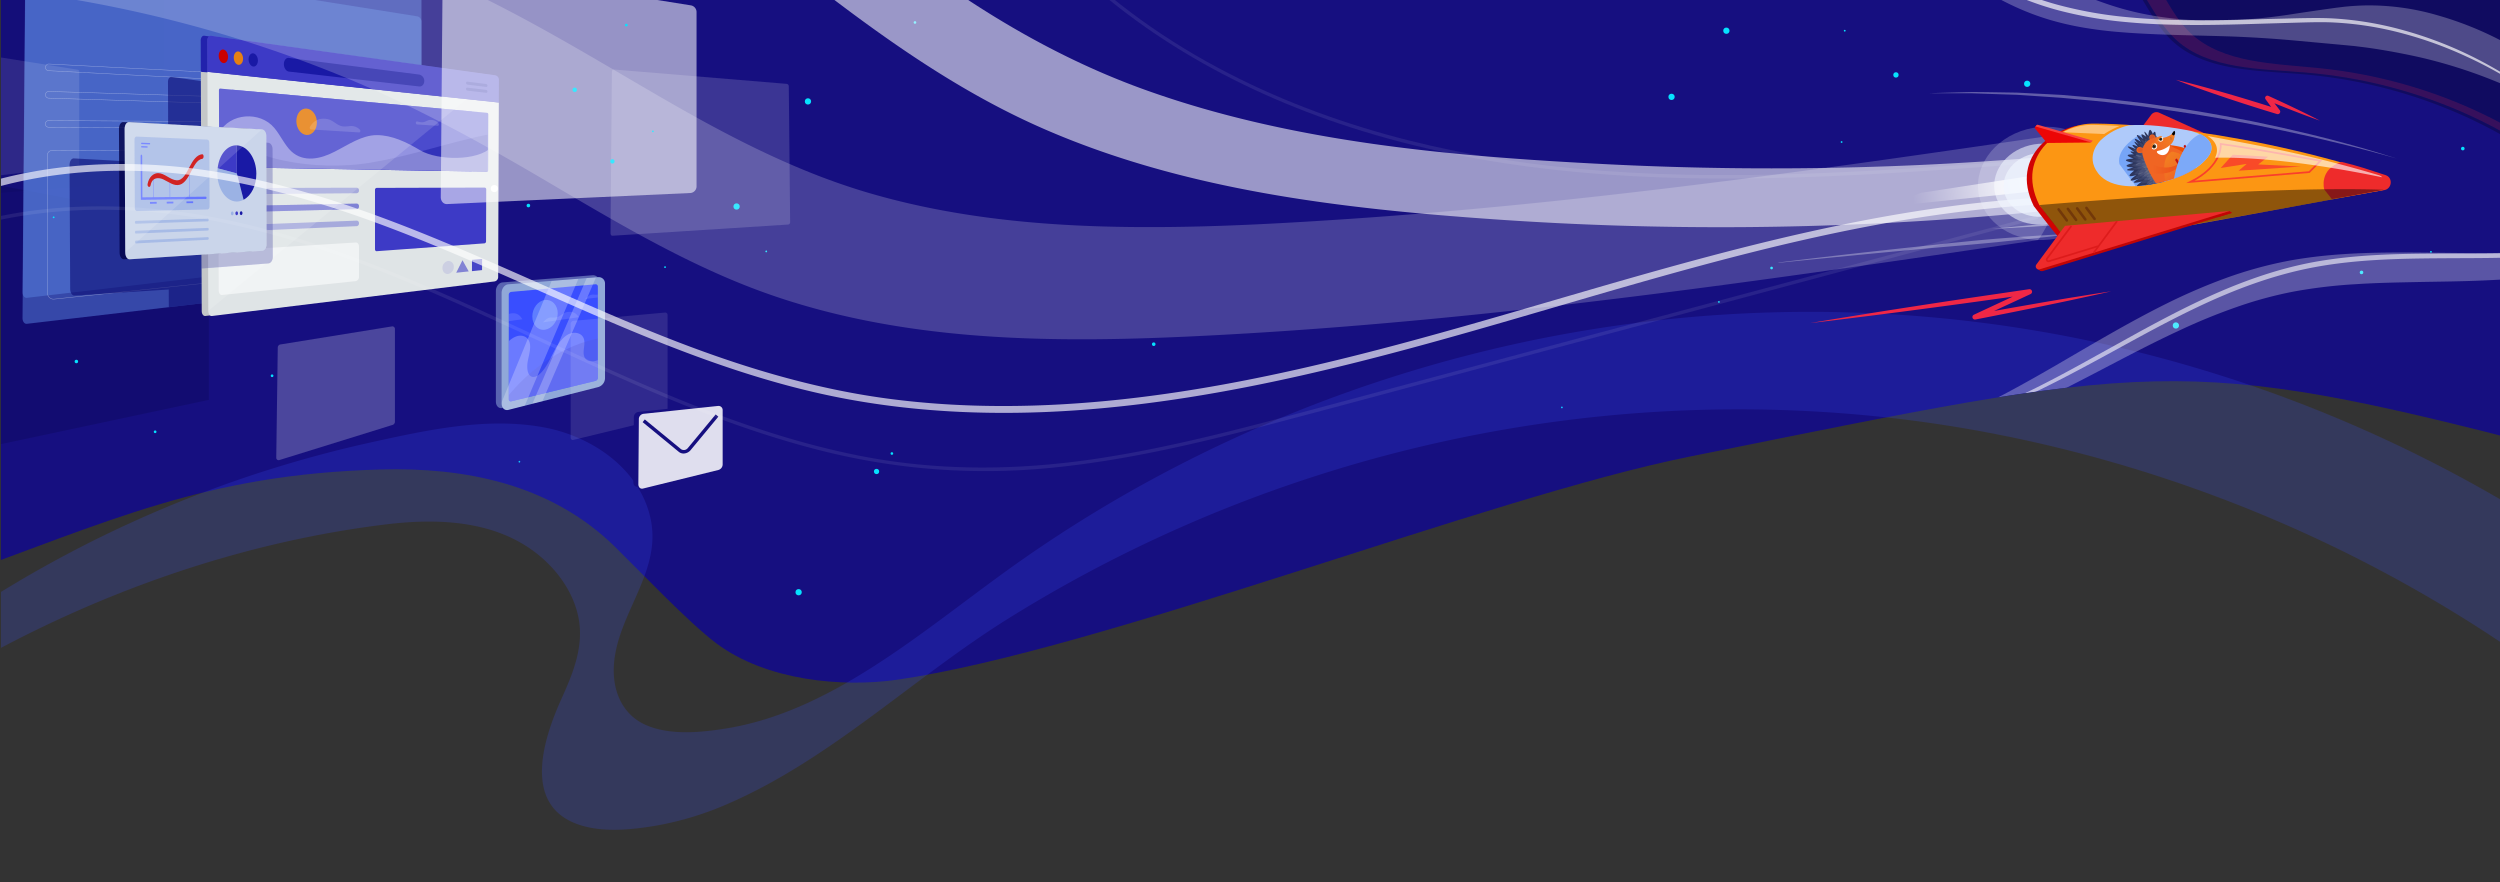 <svg xmlns="http://www.w3.org/2000/svg" xmlns:xlink="http://www.w3.org/1999/xlink" viewBox="0 0 1440 508.287"><rect x="0" y="0" width="1440" height="508.287" fill="#333333" stroke="none"/><defs><clipPath id="e02ce167-89f3-47af-b20a-1b9db76f6b3b"><rect x="0.52" width="1443.136" height="508.287" fill="none"/></clipPath><clipPath id="e4aeb3e5-5435-4f87-b666-981ce2f4585f"><path d="M240.225,160.157,15.49,186.513c-1.404.165-2.528-1.311-2.511-3.297L14.72-22.959c.017-1.985,1.159-3.415,2.552-3.193L240.245,9.396a3.076,3.076,0,0,1,2.522,2.93V157.33A2.929,2.929,0,0,1,240.225,160.157Z" fill="none"/></clipPath><clipPath id="b32c476a-451a-4e6f-a3bc-1b464520f162"><path d="M280.141,98.878,126.976,96.255c-.396-.007-.719-.483-.721-1.063l-.15-43.178c-.002-.58.318-1.021.715-.985L280.256,64.967a.839.839,0,0,1,.716.851l-.111,32.287A.742.742,0,0,1,280.141,98.878Z" fill="none"/></clipPath><clipPath id="fd081d25-4ad3-44f9-b67e-0af242631ec8"><path d="M280.41,98.882l-153.434-2.627c-.396-.007-.719-.483-.721-1.063l-.15-43.178c-.002-.58.318-1.021.715-.985l153.706,13.962a.839.839,0,0,1,.716.85L281.13,98.11A.741.741,0,0,1,280.41,98.882Z" fill="none"/></clipPath><clipPath id="b10d3141-f0d0-489c-aa25-d89f24619705"><path d="M287.324,59.06l-.384,100.541a2.532,2.532,0,0,1-2.085,2.504L118.281,182.001c-1.147.14-2.082-1.127-2.088-2.83l-.508-137.792Z" fill="none"/></clipPath><clipPath id="a95e3d73-add6-4f11-b8ed-5db418a8901d"><path d="M343.012,219.383l-48.611,11.811c-.748.182-1.353-.399-1.353-1.296V169.881a1.682,1.682,0,0,1,1.353-1.747l48.611-4.39a1.249,1.249,0,0,1,1.353,1.301v52.586A1.88,1.88,0,0,1,343.012,219.383Z" fill="none"/></clipPath><clipPath id="b8af7670-57e6-4bd5-b5af-1136d7bb0e52"><path d="M344.599,222.955l-51.786,13.147c-2.148.545-3.89-1.124-3.89-3.728V168.78c0-2.605,1.742-4.854,3.89-5.025l51.786-4.112a3.613,3.613,0,0,1,3.89,3.736v54.543A5.448,5.448,0,0,1,344.599,222.955Z" fill="none"/></clipPath><clipPath id="fe1e3de1-8390-454d-a1d6-c40d5eaf1e94"><path d="M1466.9,175.964V-8.663h-1499.1V177.854h.06l.328,156.524c95.509-34.275,149.618-61.139,251.053-63.957,47.886-1.33,97.767,7.981,135.012,44.56,14.133,13.881,42.488,43.685,58.338,55.567,28.788,21.582,72.683,25.573,104.607,20.917,117.722-17.168,338.959-104.862,455.581-128.361,267.363-53.872,282.997-60.18,494.505-5.263V175.964Z" fill="none"/></clipPath><linearGradient id="b19b9c56-a5eb-483c-b758-411c18595b90" x1="993.624" y1="165.048" x2="1070.775" y2="191.139" gradientTransform="translate(139.151 431.861) rotate(-27.613)" gradientUnits="userSpaceOnUse"><stop offset="0.076" stop-color="#fff" stop-opacity="0"/><stop offset="0.948" stop-color="#fff"/></linearGradient><clipPath id="fa312cf1-6c17-4eea-a27f-73b3c837abc2"><path d="M1209.985,80.778s-9.446,8.799-1.421,19.096c7.782,9.985,25.591,6.99,25.591,6.99s26.074-2.102,37.398-16.16c5.968-7.408-.909-12.514-6.622-14.678-14.785-3.235-29.396-4.644-38.596-3.843A34.327,34.327,0,0,0,1209.985,80.778Z" fill="none"/></clipPath><linearGradient id="ea219de3-9828-4bae-a631-a7fdbc6c775c" x1="-5558.515" y1="371.835" x2="-5574.552" y2="370.505" gradientTransform="matrix(0.87, -0.494, 0.494, 0.87, 5905.15, -2989.334)" gradientUnits="userSpaceOnUse"><stop offset="0.003" stop-color="#f4a21d"/><stop offset="0.103" stop-color="#f4a11d" stop-opacity="0.978"/><stop offset="0.23" stop-color="#f49d1e" stop-opacity="0.913"/><stop offset="0.372" stop-color="#f3971e" stop-opacity="0.807"/><stop offset="0.524" stop-color="#f28e1f" stop-opacity="0.658"/><stop offset="0.684" stop-color="#f18321" stop-opacity="0.467"/><stop offset="0.849" stop-color="#f07522" stop-opacity="0.238"/><stop offset="1" stop-color="#ef6724" stop-opacity="0"/></linearGradient><linearGradient id="a903ead1-eadd-4176-848e-eaf49b7c0d04" x1="-5582.741" y1="367.979" x2="-5581" y2="368.844" gradientTransform="matrix(0.87, -0.494, 0.494, 0.87, 5905.15, -2989.334)" gradientUnits="userSpaceOnUse"><stop offset="0" stop-color="#e53231"/><stop offset="1" stop-opacity="0"/></linearGradient><linearGradient id="a36ff72d-94bd-4240-acf4-39b2b7fb717c" x1="-5583.21" y1="405.681" x2="-5580.366" y2="399.971" gradientTransform="matrix(0.87, -0.494, 0.494, 0.87, 5905.15, -2989.334)" gradientUnits="userSpaceOnUse"><stop offset="0" stop-color="#c11e59"/><stop offset="0.997" stop-color="#f06523" stop-opacity="0"/></linearGradient><linearGradient id="bdea881c-85db-4586-a9bc-12f4941e0e4e" x1="-5560.87" y1="402.587" x2="-5561.577" y2="398.185" xlink:href="#a36ff72d-94bd-4240-acf4-39b2b7fb717c"/><linearGradient id="a1f690e4-7c17-490e-a64f-2dd42481028d" x1="-5964.777" y1="392.015" x2="-5967.926" y2="394.32" gradientTransform="translate(6452.107 -2845.508) rotate(-25.566)" xlink:href="#ea219de3-9828-4bae-a631-a7fdbc6c775c"/><linearGradient id="a7038d56-8e23-46a2-bf7a-c2de56a62690" x1="-5567.814" y1="367.578" x2="-5570.807" y2="368.635" xlink:href="#ea219de3-9828-4bae-a631-a7fdbc6c775c"/><linearGradient id="f11aa470-a410-41ed-b9fc-a3f7abd6e843" x1="1060.862" y1="93.745" x2="1065.397" y2="109.989" gradientTransform="matrix(0.896, -0.444, 0.444, 0.896, 251.375, 480.277)" xlink:href="#ea219de3-9828-4bae-a631-a7fdbc6c775c"/><linearGradient id="b4c00729-d1bb-4fdc-8abf-55ef3980123e" x1="1008.2" y1="20.203" x2="997.963" y2="15.023" gradientTransform="translate(331.859 511.353) rotate(-25.408)" gradientUnits="userSpaceOnUse"><stop offset="0" stop-color="#ed561b"/><stop offset="0.997" stop-color="#f06523"/></linearGradient></defs><g style="isolation:isolate"><g id="a14e448e-7298-4293-b5f1-3f8aa14068e2" data-name="Warstwa 1"><g clip-path="url(#e02ce167-89f3-47af-b20a-1b9db76f6b3b)"><path d="M1466.9,175.964V-8.663h-1499.1V177.854h.06l.328,156.524c95.509-34.275,149.618-61.139,251.053-63.957,47.886-1.33,97.767,7.981,135.012,44.56,14.133,13.881,42.488,43.685,58.338,55.567,28.788,21.582,72.683,25.573,104.607,20.917,117.722-17.168,338.959-104.862,455.581-128.361,267.363-53.872,282.997-60.18,494.505-5.263V175.964Z" fill="#160f80"/><polygon points="94.724 -10.211 93.464 103.557 -21.851 112.844 -25.15 -21.641 94.724 -10.211" fill="#010130" opacity="0.08"/><polygon points="120.309 129.654 120.309 230.306 -37.407 263.888 -37.373 99.801 120.309 129.654" fill="#010130" opacity="0.18"/><g opacity="0.52"><path d="M240.225,145.192,15.49,171.549c-1.404.165-2.528-1.311-2.511-3.297L14.72-37.923c.017-1.985,1.159-3.415,2.552-3.193L240.245-5.568a3.076,3.076,0,0,1,2.522,2.93V142.366A2.929,2.929,0,0,1,240.225,145.192Z" fill="#567edd"/></g><g opacity="0.52"><path d="M240.225,160.157,15.49,186.513c-1.404.165-2.528-1.311-2.511-3.297L14.72-22.959c.017-1.985,1.159-3.415,2.552-3.193L240.245,9.396a3.076,3.076,0,0,1,2.522,2.93V157.33A2.929,2.929,0,0,1,240.225,160.157Z" fill="#567edd"/></g><g opacity="0.11"><path d="M44.698,95.737l-82.868,9.719c-.518.061-.932-.483-.926-1.216l.642-76.024c.006-.732.427-1.259.941-1.177L44.706,40.146a1.135,1.135,0,0,1,.93,1.081V94.695A1.08,1.08,0,0,1,44.698,95.737Z" fill="#fff"/></g><g opacity="0.42"><path d="M133.422,46.159c-.033,0-.067-.001-.101-.003L28.066,40.739a1.935,1.935,0,1,1,.2-3.864L133.52,42.292a1.935,1.935,0,0,1-.098,3.867Z" fill="none" stroke="#fff" stroke-miterlimit="10" stroke-width="0.25"/></g><g opacity="0.42"><path d="M133.506,59.775c-.033.001-.067.001-.101-.001L28.061,56.533a1.935,1.935,0,1,1,.12-3.868l105.344,3.241a1.935,1.935,0,0,1-.018,3.868Z" fill="none" stroke="#fff" stroke-miterlimit="10" stroke-width="0.25"/></g><g opacity="0.42"><path d="M133.578,73.953c-.033.002-.067.002-.101.002L28.085,73.312a1.935,1.935,0,1,1,.024-3.869l105.392.643a1.935,1.935,0,0,1,.077,3.867Z" fill="none" stroke="#fff" stroke-miterlimit="10" stroke-width="0.25"/></g><path d="M27.392,89.1v79.788a3.427,3.427,0,0,0,3.787,3.408l111.248-11.754V86.016l-112.725.758A2.326,2.326,0,0,0,27.392,89.1Z" fill="none" stroke="#fff" stroke-miterlimit="10" stroke-width="0.25" opacity="0.42"/><g clip-path="url(#e4aeb3e5-5435-4f87-b666-981ce2f4585f)"><path d="M262.618,67.105,98.836,44.32c-1.154-.161-2.085,1.09-2.078,2.793l.066,18.006.107,29.097L42.547,91.242c-1.384-.076-2.498,1.651-2.486,3.856l.367,71.317c.011,2.205,1.14,3.921,2.52,3.832l54.251-3.485.041,11.103.092,25.045c.006,1.703.941,2.97,2.088,2.83L262.179,185.83a2.532,2.532,0,0,0,2.085-2.504l.384-100.541.05-13.139A2.568,2.568,0,0,0,262.618,67.105Z" fill="#0a0a72" opacity="0.58"/></g><path d="M221.098,51.119l-.876,39.328a5.241,5.241,0,0,1-4.904,4.994l-82.516,7.147a5.293,5.293,0,0,1-5.886-5.102V47.23A5.28,5.28,0,0,1,132.57,42.113l83.391,3.78A5.242,5.242,0,0,1,221.098,51.119Z" fill="#fff"/><path d="M115.684,41.379l-.066-18.006c-.006-1.703.924-2.954,2.078-2.793L281.478,43.364a2.568,2.568,0,0,1,2.081,2.541l-.05,13.139" fill="#2222ac"/><path d="M116.1,154.126l-.416-112.747L283.509,59.044l-.384,100.541a2.531,2.531,0,0,1-2.085,2.504L118.281,182.001c-1.147.14-2.082-1.127-2.088-2.83L116.1,154.126" fill="#c4c7c8"/><path d="M287.324,59.06l-.384,100.541a2.532,2.532,0,0,1-2.085,2.504L122.096,182.017c-1.147.14-2.082-1.127-2.088-2.83L119.5,41.395" fill="#dfe4e6"/><path d="M271.423,98.729,134.032,96.376c-.396-.007-.719-.477-.721-1.051l-.138-42.68c-.002-.574.319-1.009.715-.973L271.523,64.174a.849.849,0,0,1,.716.866L272.143,97.94A.75.75,0,0,1,271.423,98.729Z" fill="#7171e5"/><path d="M280.41,98.882l-153.434-2.627c-.396-.007-.719-.483-.721-1.063l-.15-43.178c-.002-.58.318-1.021.715-.985l153.706,13.962a.839.839,0,0,1,.716.85L281.13,98.11A.741.741,0,0,1,280.41,98.882Z" fill="#2e2ec5"/><path d="M280.41,98.882,126.852,96.253c-.396-.007-.719-.483-.721-1.063l-.15-43.186c-.002-.58.318-1.022.715-.986l153.83,13.973a.839.839,0,0,1,.716.85L281.13,98.11A.741.741,0,0,1,280.41,98.882Z" fill="#fff" opacity="0.14"/><g clip-path="url(#b32c476a-451a-4e6f-a3bc-1b464520f162)"><g opacity="0.5"><path d="M292.946,75.468c-25.78,3.494-50.479,13.015-76.269,17.643-25.778,5.177-68.692,2.535-90.493-18.401l.217,62.566,167.777-7.828Z" fill="#1919a5"/></g></g><path d="M182.528,70.52c.006,4.159-2.638,7.394-5.904,7.225s-5.921-3.747-5.929-7.994,2.636-7.482,5.904-7.225S182.522,66.362,182.528,70.52Z" fill="#e68013"/><g opacity="0.15"><path d="M206.833,76.284c.724.045.999-1.146.383-1.665A7.006,7.006,0,0,0,201.699,72.6c-2.074.249-4.018.562-6.03-.299-2.335-1.006-4.456-3.212-6.878-3.679-6.085-1.185-8.796,2.104-10.218,4.334-.385.605-.054,1.568.553,1.606Z" fill="#fff"/></g><g opacity="0.15"><path d="M240.226,71.687c-.928-.061-.977-1.752-.049-1.712a3.565,3.565,0,0,1,.692.1,6.451,6.451,0,0,0,3.197.276c1.238-.321,2.363-1.224,3.647-1.268a5.716,5.716,0,0,1,4.851,1.981c.471.548.15,1.446-.498,1.404Z" fill="#fff"/></g><g clip-path="url(#fd081d25-4ad3-44f9-b67e-0af242631ec8)"><g opacity="0.4"><path d="M282.969,84.914c-7.977,7.787-30.549,7.701-40.903,1.678-7.836-4.714-16.359-8.777-25.037-8.768-8.68.026-16.398,5.595-24.359,9.587-7.958,4.118-17.766,6.375-24.908-.27-3.821-3.62-6.245-9.317-9.794-13.494-8.115-9.73-25.549-8.734-31.779,2.848l.106,30.483,158.421-2.289Z" fill="#fff"/></g></g><path d="M205.513,111.303l-78.084.668c-.69.006-1.252-.809-1.256-1.82h0c-.004-1.011.553-1.833,1.243-1.834l78.095-.202a1.447,1.447,0,0,1,1.25,1.587h0A1.465,1.465,0,0,1,205.513,111.303Z" fill="#2e2ec5" opacity="0.32"/><path d="M205.517,120.457l-78.052,2.009c-.69.018-1.252-.788-1.255-1.799h0c-.004-1.011.553-1.842,1.243-1.856l78.063-1.542a1.418,1.418,0,0,1,1.25,1.566h0A1.496,1.496,0,0,1,205.517,120.457Z" fill="#2e2ec5" opacity="0.32"/><path d="M205.517,120.457l-78.052,2.009c-.69.018-1.252-.788-1.255-1.799h0c-.004-1.011.553-1.842,1.243-1.856l78.063-1.542a1.418,1.418,0,0,1,1.25,1.566h0A1.496,1.496,0,0,1,205.517,120.457Z" fill="#2e2ec5" opacity="0.32"/><path d="M205.522,130.265,127.504,133.71c-.689.03-1.251-.765-1.255-1.776h0c-.004-1.011.553-1.852,1.242-1.879l78.028-2.978a1.387,1.387,0,0,1,1.249,1.543h0A1.529,1.529,0,0,1,205.522,130.265Z" fill="#2e2ec5" opacity="0.32"/><path d="M204.906,161.936l-77.015,7.979c-1.042.108-1.892-1.047-1.897-2.579l-.07-20.005c-.005-1.532.836-2.827,1.88-2.891l77.092-4.762c1.044-.064,1.89.962,1.891,2.292l.006,17.362A2.487,2.487,0,0,1,204.906,161.936Z" fill="#fff" opacity="0.54"/><path d="M279.003,140.173l-62.046,4.519c-.53.038-.959-.468-.959-1.131L216,109.426a1.105,1.105,0,0,1,.96-1.204l62.15-.177a1.003,1.003,0,0,1,.957,1.051l-.102,29.953A1.108,1.108,0,0,1,279.003,140.173Z" fill="#3d3ac6"/><path d="M261.368,153.746a4.011,4.011,0,0,1-3.262,4.07c-1.797.191-3.25-1.343-3.246-3.428a3.967,3.967,0,0,1,3.262-4.071A3.146,3.146,0,0,1,261.368,153.746Z" fill="#3d3ac6" opacity="0.12"/><polygon points="277.669 155.568 271.844 156.186 271.863 149.665 277.69 149.128 277.669 155.568" fill="#3d3ac6" opacity="0.93"/><polygon points="266.391 149.882 262.767 157.102 269.98 156.337 266.391 149.882" fill="#3d3ac6" opacity="0.57"/><path d="M285.435,43.51,119.898,179.098l-.574-155.433c-.007-1.834.996-3.18,2.238-3.005C141.391,23.448,285.549,43.649,285.435,43.51Z" fill="#fff" opacity="0.14"/><g opacity="0.26"><g clip-path="url(#b10d3141-f0d0-489c-aa25-d89f24619705)"><path d="M154.638,151.721l-76.356,5.888c-1.38.106-2.508-1.585-2.519-3.779l-.357-70.936c-.011-2.193,1.102-3.925,2.486-3.867l76.573,3.207c1.384.058,2.51,1.665,2.514,3.589l.149,62.221C157.133,149.969,156.018,151.615,154.638,151.721Z" fill="#1919a5"/><path d="M116.309,80.756l38.156,1.479c1.384.058,2.51,1.665,2.514,3.589l.149,62.221c.005,1.924-1.111,3.57-2.491,3.676l-38.643,2.674" fill="#030319" opacity="0.19"/></g></g><path d="M147.787,144.432l-76.379,4.906c-1.38.089-2.509-1.627-2.52-3.833l-.367-71.317c-.011-2.205,1.102-3.932,2.486-3.856l76.597,4.189c1.385.076,2.511,1.706,2.516,3.642l.158,62.603C150.283,142.702,149.168,144.344,147.787,144.432Z" fill="#020247" opacity="0.8"/><path d="M151.058,144.446l-76.379,4.906c-1.38.089-2.509-1.627-2.52-3.832l-.367-71.317c-.011-2.205,1.102-3.932,2.486-3.856l76.597,4.189c1.385.076,2.511,1.706,2.516,3.642l.158,62.603C153.553,142.716,152.438,144.357,151.058,144.446Z" fill="#eceeee"/><path d="M151.058,144.446l-76.379,4.906c-1.38.089-2.509-1.627-2.52-3.832l-.367-71.317c-.011-2.205,1.102-3.932,2.486-3.856l76.597,4.189c1.385.076,2.511,1.706,2.516,3.642l.158,62.603C153.553,142.716,152.438,144.357,151.058,144.446Z" fill="#567edd" opacity="0.22"/><path d="M119.553,120.648l-40.727.915c-.637.014-1.158-.792-1.163-1.8L77.467,80.45c-.005-1.008.508-1.804,1.147-1.777l40.791,1.732c.638.027,1.159.813,1.162,1.756l.135,36.753C120.704,119.858,120.19,120.633,119.553,120.648Z" fill="#567edd" opacity="0.3"/><path d="M118.531,114.627l-37.407.476-.124-25.33c-.002-.395.2-.71.451-.703s.457.332.458.726l.116,23.867,36.5-.385c.251-.003.456.297.457.669S118.782,114.624,118.531,114.627Z" fill="#6576ff"/><polygon points="109.348 114.06 109.12 114.062 109.061 99.26 109.288 99.262 109.348 114.06" fill="#6576ff"/><polygon points="98.014 114.539 97.786 114.542 97.745 105.154 97.973 105.154 98.014 114.539" fill="#6576ff"/><polygon points="88.492 114.655 88.265 114.658 88.21 103.013 88.438 103.015 88.492 114.655" fill="#6576ff"/><path d="M86.755,106.679c.928-4.823,4.838-4.497,7.306-3.342,3.118,1.447,6.18,4.046,9.53,3.056,2.728-.798,4.638-3.982,6.261-7.123,1.675-3.223,3.57-7.394,6.556-7.738,1.146-.131,1.147-2.813-.01-2.686-3.112.345-5.282,3.56-7.099,7.059-1.961,3.801-4.004,8.188-7.589,7.951-3.709-.249-6.917-4.128-10.671-4.131-2.614-.002-5.246,2.141-6.026,6.205-.333,1.74,1.411,2.48,1.743.75Z" fill="#ca0000"/><path d="M86.252,83.168l-4.715-.17c-.14-.005-.254-.187-.255-.407s.112-.394.251-.388l4.715.176c.14.005.254.186.255.404S86.391,83.173,86.252,83.168Z" fill="#6576ff"/><path d="M84.802,85.045l-3.256-.108c-.14-.005-.254-.186-.255-.406s.112-.394.251-.389l3.256.112c.14.005.254.186.255.404S84.941,85.05,84.802,85.045Z" fill="#6576ff"/><polygon points="90.255 117.331 86.401 117.394 86.396 116.332 90.25 116.275 90.255 117.331" fill="#6576ff"/><polygon points="99.876 117.174 96.023 117.236 96.018 116.19 99.872 116.134 99.876 117.174" fill="#6576ff"/><polygon points="111.261 116.988 107.407 117.051 107.403 116.023 111.257 115.966 111.261 116.988" fill="#6576ff"/><path d="M119.707,127.477l-41.487,1.39c-.282.01-.514-.348-.516-.793h0c-.002-.446.226-.818.508-.827l41.49-1.289c.282-.009.513.325.515.743h0C120.219,127.118,119.989,127.468,119.707,127.477Z" fill="#567edd" opacity="0.3"/><path d="M119.727,132.791l-41.479,1.747c-.282.012-.514-.343-.516-.789h0c-.002-.446.226-.82.508-.831l41.481-1.645c.282-.011.513.321.515.738h0C120.238,132.428,120.009,132.779,119.727,132.791Z" fill="#567edd" opacity="0.3"/><path d="M119.747,138.105l-41.47,2.103c-.282.014-.514-.339-.516-.785h0c-.002-.446.226-.822.508-.835l41.473-2.001c.282-.014.513.317.515.734h0C120.257,137.738,120.028,138.09,119.747,138.105Z" fill="#567edd" opacity="0.3"/><path d="M136.425,99.897,125.353,96.91c.929-7.929,5.509-13.402,11.021-13.192Z" fill="#3d3ac6"/><path d="M136.425,99.897l3.887,15.149c-5.816,3.147-12.272-1.121-14.422-9.639a22.763,22.763,0,0,1-.536-8.497Z" fill="#567edd" opacity="0.4"/><path d="M136.425,99.897l-.051-16.178c6.207.237,11.259,7.537,11.283,16.306.019,6.813-2.825,12.617-7.345,15.022Z" fill="#1919a5"/><path d="M134.548,122.904c.002.614-.34,1.121-.765,1.133s-.77-.477-.772-1.092.34-1.123.765-1.133S134.546,122.29,134.548,122.904Z" fill="#567edd" opacity="0.4"/><path d="M137.109,122.836c.002.611-.341,1.117-.765,1.129s-.77-.475-.772-1.087.34-1.118.765-1.129S137.107,122.225,137.109,122.836Z" fill="#3d3ac6"/><path d="M139.671,122.767c.002.609-.341,1.112-.765,1.124s-.77-.473-.772-1.083.341-1.113.765-1.124S139.669,122.159,139.671,122.767Z" fill="#1919a5"/><path d="M150.815,74.532,72.158,145.425,71.794,74.647c-.013-2.479,1.236-4.42,2.793-4.334C88.666,71.093,150.763,74.529,150.815,74.532Z" fill="#fff" opacity="0.14"/><path d="M119.5,41.395l-.066-18.006c-.006-1.703.924-2.954,2.078-2.793L285.293,43.38a2.568,2.568,0,0,1,2.081,2.541l-.05,13.138" fill="#3d3ac6"/><path d="M241.484,49.803,166.409,41.236c-1.588-.181-2.891-2.112-2.896-4.291h0c-.005-2.179,1.291-3.795,2.88-3.592l75.1,9.598a3.72,3.72,0,0,1,2.884,3.775h0C244.374,48.6,243.073,49.984,241.484,49.803Z" fill="#1919a5"/><path d="M145.878,38.327h0c1.478.17,2.683-1.393,2.677-3.473h0c-.006-2.08-1.22-3.937-2.699-4.126h0c-1.478-.189-2.683,1.374-2.677,3.473h0C143.185,36.3,144.4,38.157,145.878,38.327Z" fill="#1919a5"/><path d="M137.338,37.345h0c1.478.17,2.682-1.417,2.676-3.528h0c-.006-2.11-1.221-3.991-2.7-4.18h0c-1.478-.189-2.683,1.399-2.676,3.528h0C134.645,35.293,135.86,37.175,137.338,37.345Z" fill="#e68013"/><path d="M128.678,36.348h0c1.478.17,2.682-1.442,2.675-3.583h0c-.007-2.141-1.222-4.047-2.701-4.236h0c-1.479-.189-2.682,1.423-2.675,3.583h0C125.985,34.272,127.2,36.178,128.678,36.348Z" fill="#ca0000"/><path d="M280.01,50.077l-10.796-1.328a.956.956,0,0,1-.769-.96h0a.713.713,0,0,1,.774-.768l10.797,1.368a.945.945,0,0,1,.768.941h0A.705.705,0,0,1,280.01,50.077Z" fill="#1919a5"/><path d="M279.999,53.453,269.204,52.204a.947.947,0,0,1-.769-.955h0a.719.719,0,0,1,.773-.773l10.796,1.289a.936.936,0,0,1,.768.935h0A.711.711,0,0,1,279.999,53.453Z" fill="#1919a5"/><g opacity="0.55" style="mix-blend-mode:overlay"><path d="M397.628,109.169l-140.183,6.379c-.876.103-1.577-.818-1.567-2.056l1.087-128.606c.01-1.238.723-2.13,1.592-1.992L397.641,5.068a1.919,1.919,0,0,1,1.573,1.828v100.51A1.827,1.827,0,0,1,397.628,109.169Z" fill="#fff" stroke="#fff" stroke-miterlimit="10" stroke-width="4"/></g><g opacity="0.16"><path d="M453.974,129.342l-101.18,6.449c-.632.074-1.138-.59-1.131-1.484l.784-92.824c.008-.894.522-1.537,1.149-1.438l99.613,8.265a1.385,1.385,0,0,1,1.135,1.319l.774,78.44A1.319,1.319,0,0,1,453.974,129.342Z" fill="#fff"/></g><circle cx="1092.064" cy="43.159" r="1.544" fill="#06e2ff"/><circle cx="89.358" cy="248.709" r="0.772" fill="#06e2ff"/><circle cx="156.722" cy="216.443" r="0.772" fill="#06e2ff"/><circle cx="1418.579" cy="85.584" r="1.03" fill="#06e2ff"/><circle cx="331.037" cy="51.72" r="1.287" fill="#06e2ff"/><circle cx="465.38" cy="58.412" r="1.802" fill="#06e2ff"/><circle cx="962.801" cy="55.794" r="1.802" fill="#06e2ff"/><circle cx="376.075" cy="75.655" r="0.515" fill="#06e2ff"/><circle cx="30.903" cy="125.186" r="0.515" fill="#06e2ff"/><circle cx="1253.297" cy="187.48" r="1.802" fill="#06e2ff"/><circle cx="994.387" cy="17.69" r="1.802" fill="#06e2ff"/><circle cx="1167.647" cy="48.256" r="1.802" fill="#06e2ff"/><circle cx="664.544" cy="198.26" r="1.03" fill="#06e2ff"/><circle cx="1020.427" cy="154.372" r="0.772" fill="#06e2ff"/><circle cx="1360.231" cy="156.914" r="1.03" fill="#06e2ff"/><circle cx="1060.759" cy="81.807" r="0.515" fill="#06e2ff"/><circle cx="899.65" cy="234.681" r="0.515" fill="#06e2ff"/><circle cx="990.099" cy="173.919" r="0.515" fill="#06e2ff"/><circle cx="304.349" cy="118.393" r="1.03" fill="#06e2ff"/><circle cx="424.263" cy="118.945" r="1.802" fill="#06e2ff"/><circle cx="284.733" cy="108.622" r="2.059" fill="#fff"/><circle cx="441.361" cy="144.82" r="0.515" transform="translate(183.305 531.057) rotate(-74.418)" fill="#06e2ff"/><circle cx="383.065" cy="153.873" r="0.515" transform="translate(131.948 481.525) rotate(-74.418)" fill="#06e2ff"/><circle cx="1334.441" cy="94.745" r="0.515" fill="#06e2ff"/><circle cx="1400.225" cy="145.05" r="0.515" fill="#06e2ff"/><circle cx="504.892" cy="271.568" r="1.514" fill="#06e2ff"/><circle cx="513.721" cy="261.226" r="0.757" fill="#06e2ff"/><circle cx="43.99" cy="208.225" r="1.009" fill="#06e2ff"/><circle cx="352.738" cy="92.963" r="1.261" fill="#06e2ff"/><circle cx="299.166" cy="265.946" r="0.504" transform="translate(-37.368 482.678) rotate(-74.418)" fill="#06e2ff"/><g opacity="0.2"><path d="M-130.952,462.881C-32.7,378.176,92.951,317.843,222.384,302.046c31.525-3.847,66.188-2.164,90.878,20.254,9.772,8.873,17.437,20.564,19.974,33.647,3.189,16.443-3.193,31.876-9.841,46.584-10.211,22.591-22.862,60.984,9.588,72.329,13.631,4.766,29.905,3.184,43.878.902A181.362,181.362,0,0,0,420.397,462.5C478.918,436.815,526.16,390.507,579.95,356.814a794.4,794.4,0,0,1,177.697-82.577C882.533,233.96,1016.736,224.77,1145.725,249.3c126.258,24.011,246.618,78.919,347.189,158.987q18.32,14.585,35.723,30.26c-1.238-1.111,43.713-54.417,41.698-56.225-95.763-85.97-212.458-147.659-337.207-179.143C1106.591,171.243,973.26,171.946,846.87,204.284a800.294,800.294,0,0,0-183.744,72.072,775.669,775.669,0,0,0-83.677,52.646c-25.41,18.357-49.922,38.005-76.36,54.903-25.837,16.514-53.984,30.689-84.531,35.633-14.641,2.37-32.206,4.18-46.231-1.8-12.671-5.403-18.662-17.591-18.806-30.908-.335-30.857,27.576-55.655,21.413-87.107-5.683-29.004-33.249-48.029-60.73-53.378-33.115-6.446-68.424,1.376-100.819,8.524A693.227,693.227,0,0,0-52.15,376.756q-19.074,14.296-37.104,29.9c-2.293,1.977-4.644,5.895-6.305,8.086q-7.476,9.86-14.825,19.818-7.367,9.943-14.66,19.94c-1.801,2.483-3.638,6.424-5.908,8.381Z" fill="#394eff"/></g><rect x="-4.893" y="-2.262" width="1446.553" height="508.788" fill="none"/><g opacity="0.55"><path d="M341.302,221.856l-51.786,13.147c-2.148.545-3.89-1.124-3.89-3.728V167.682c0-2.605,1.742-4.854,3.89-5.025l51.786-4.112a3.613,3.613,0,0,1,3.89,3.736v54.543A5.448,5.448,0,0,1,341.302,221.856Z" fill="#90a8d8"/></g><path d="M344.599,222.955l-51.786,13.147c-2.148.545-3.89-1.124-3.89-3.728V168.78c0-2.605,1.742-4.854,3.89-5.025l51.786-4.112a3.613,3.613,0,0,1,3.89,3.736v54.543A5.448,5.448,0,0,1,344.599,222.955Z" fill="#90a8d8"/><path d="M343.012,219.383l-48.611,11.811c-.748.182-1.353-.399-1.353-1.296V169.881a1.682,1.682,0,0,1,1.353-1.747l48.611-4.39a1.249,1.249,0,0,1,1.353,1.301v52.586A1.88,1.88,0,0,1,343.012,219.383Z" fill="#394eff"/><g clip-path="url(#a95e3d73-add6-4f11-b8ed-5db418a8901d)"><g opacity="0.25"><path d="M352.922,199.025c-2.293,3.076-4.737,6.322-7.957,8.095-3.22,1.793-7.413,1.372-8.503-1.93-.951-2.899.718-6.671-.047-9.676-.975-3.846-5.688-4.791-9.243-2.846-3.554,1.971-6.091,5.972-8.168,9.956-2.077,4.022-3.97,8.336-6.948,11.639-1.542,1.726-3.58,3.197-5.413,2.819-3.019-.638-3.362-5.573-2.579-9.457.784-3.869,2.118-8.178.618-11.313-1.262-2.658-4.263-3.477-6.938-2.66-2.675.822-5.069,3.009-7.21,5.381a69.159,69.159,0,0,0-14.956,30.002l.344,18.143L358.34,228.27Z" fill="#fff"/></g></g><g clip-path="url(#a95e3d73-add6-4f11-b8ed-5db418a8901d)"><g opacity="0.22"><path d="M354.166,193.612c-25.974,1.556-52.986,18.76-70.381,46.803l70.431-18.216Z" fill="#3d3ac6"/></g></g><path d="M321.248,180.407c0,4.641-3.274,8.895-7.314,9.501s-7.314-2.807-7.314-7.623,3.274-9.07,7.314-9.501S321.248,175.766,321.248,180.407Z" fill="#5f7eff"/><g opacity="0.12"><path d="M312.684,185.68c1.181-.986,2.574-2.892,4.977-2.795a7.936,7.936,0,0,0,3.951-.477c1.53-.72,2.918-2.136,4.504-2.518,5.113-1.223,6.596,2.021,7.32,2.817Z" fill="#fff"/></g><g clip-path="url(#a95e3d73-add6-4f11-b8ed-5db418a8901d)"><g opacity="0.12"><path d="M336.969,172.206c1.181-.903,2.574-2.664,4.977-2.528a8.381,8.381,0,0,0,3.951-.372c1.53-.645,2.918-1.946,4.504-2.274,5.113-1.047,6.596,2.015,7.32,2.773Z" fill="#fff"/></g><g opacity="0.12"><path d="M280.152,186.706c1.181-1.044,2.574-3.081,4.977-2.93a7.32,7.32,0,0,0,3.951-.44c1.53-.751,2.918-2.26,4.504-2.645,5.113-1.23,6.596,2.324,7.32,3.204Z" fill="#fff"/></g></g><g opacity="0.11"><path d="M383.052,240.549l-52.867,12.848c-.813.198-1.472-.433-1.472-1.409V186.715a1.83,1.83,0,0,1,1.472-1.9l52.867-4.777a1.358,1.358,0,0,1,1.472,1.415v57.19A2.045,2.045,0,0,1,383.052,240.549Z" fill="#fff"/></g><g opacity="0.23" style="mix-blend-mode:overlay"><path d="M225.735,244.87l-64.867,20.141a1.368,1.368,0,0,1-1.746-1.324l.869-63.536a1.861,1.861,0,0,1,1.746-1.785l63.998-10.354a1.49,1.49,0,0,1,1.746,1.33v53.737A2.062,2.062,0,0,1,225.735,244.87Z" fill="#fff"/></g><g opacity="0.67"><g clip-path="url(#b8af7670-57e6-4bd5-b5af-1136d7bb0e52)"><g opacity="0.36" style="mix-blend-mode:overlay"><polygon points="317.808 161.714 281.24 250.394 296.965 246.258 333.162 160.569 317.808 161.714" fill="#fff"/></g><g opacity="0.36" style="mix-blend-mode:overlay"><polygon points="337.968 160.116 301.4 244.738 307.102 243.408 343.299 159.764 337.968 160.116" fill="#fff"/></g></g></g><path d="M410.789,269.627l-43.425,10.7c-1.424.296-2.568-.836-2.556-2.529l.285-37.311a3.11,3.11,0,0,1,2.585-3.232l43.128-4.552a2.378,2.378,0,0,1,2.561,2.412v31.397A3.342,3.342,0,0,1,410.789,269.627Z" fill="#160f80"/><path d="M413.689,233.812l-43.128,4.553a3.11,3.11,0,0,0-2.585,3.232l-.285,37.311c-.013,1.692,1.131,2.824,2.556,2.528l43.424-10.7a3.341,3.341,0,0,0,2.579-3.115V236.224A2.378,2.378,0,0,0,413.689,233.812Zm-16.05,25.64a5.484,5.484,0,0,1-3.901,1.778,4.323,4.323,0,0,1-2.718-.945l-20.88-17.139,1.269-1.546,20.868,17.129a2.906,2.906,0,0,0,3.875-.611l16.087-19.409,1.54,1.275Z" fill="#fff" opacity="0.86" style="mix-blend-mode:overlay"/><circle cx="459.999" cy="341.114" r="1.802" fill="#06e2ff"/><path d="M390.017,356.092c22.975,19.041,55.568,20.54,85.32,18.257,118.618-9.103,228.397-62.946,341.762-99.022,208.232-66.266,438.676-72.402,650.184-17.485V175.964H1466.9V-8.663h-1499.1V177.854h.06l.328,156.524c95.509-34.275,188.212-55.411,289.627-51.986" fill="none"/><rect x="0.52" y="-1.705" width="1443.136" height="514.217" fill="none"/><rect x="0.52" y="-1.705" width="1441.14" height="508.231" fill="none"/><rect x="0.52" y="-1.705" width="1441.14" height="508.231" fill="none"/><circle cx="1062.569" cy="17.69" r="0.515" fill="#06e2ff"/><circle cx="360.757" cy="14.457" r="0.757" fill="#06e2ff"/><circle cx="527.028" cy="12.943" r="0.757" fill="#06e2ff"/><polygon points="1439.52 509.851 0.52 506.526 0.52 -1.705 1439.52 -2.262 1439.52 509.851" fill="none"/><rect x="0.52" y="-1.04" width="1441.661" height="510.226" fill="none"/><g opacity="0.2" style="mix-blend-mode:overlay"><path d="M-186.685-3.262A735.659,735.659,0,0,1,72.127,5.411a734.164,734.164,0,0,1,124.24,38.228C236.951,60.202,275.19,81.062,312.92,103.255c38.166,22.45,76.336,45.452,117.69,61.654,41.963,16.442,86.567,24.809,131.385,28.314,46.355,3.625,92.936,2.255,139.313-.214,48.742-2.595,97.403-6.588,145.959-11.544,97.181-9.919,193.913-23.69,290.547-37.878q17.953-2.636,35.904-5.285c.939-.138,6.234-10.049,5.801-9.33q6.847-11.352,13.547-22.795c4.481-7.619,8.961-15.239,13.358-22.907.758-1.322,4.341-9.452,5.344-9.6-96.632,14.243-193.292,28.485-290.38,39.309-48.508,5.408-97.118,9.958-145.819,13.219-46.662,3.124-93.524,5.591-140.302,4.242-45.907-1.323-91.989-6.572-136.124-19.689-42.128-12.52-81.011-32.995-118.883-54.948C341.951,33.599,304.252,10.429,263.984-8.149A729.722,729.722,0,0,0,141.555-51.807,736.241,736.241,0,0,0-116.639-71.86q-16.042,1.621-31.997,3.966c-.936.136-6.237,10.053-5.801,9.331q-6.847,11.352-13.547,22.795C-172.464-28.15-176.945-20.53-181.341-12.862c-.756,1.319-4.345,9.454-5.344,9.6Z" fill="#fff"/></g><g opacity="0.57" style="mix-blend-mode:overlay"><path d="M-74.587-250.718a944.087,944.087,0,0,1,244.251,59.05A943.673,943.673,0,0,1,389.813-70.157C458.112-19.499,521.731,39.371,600.451,73.891c81.609,35.787,171.868,46.257,259.944,52.42a1870.547,1870.547,0,0,0,288.102-2.093q17.961-1.519,35.89-3.385c.743-.077,4.608-5.02,4.46-4.854q5.302-5.93,10.527-11.929,5.236-5.989,10.428-12.016c.701-.819,3.386-4.978,4.22-5.064A1878.019,1878.019,0,0,1,926.014,94.616c-89.428-4.525-181.502-12.403-266.362-42.845-40.683-14.594-78.357-35.279-113.878-59.78C510.686-32.213,477.721-59.287,444.03-85.355c-66.537-51.482-138.108-95.18-215.559-128.278A943.817,943.817,0,0,0-13.671-280.83q-15.608-2.142-31.281-3.752c-.503-.052-4.859,5.301-4.46,4.854q-5.302,5.93-10.527,11.929-5.236,5.989-10.428,12.016c-.558.651-3.703,5.118-4.22,5.064Z" fill="#fff"/></g><g opacity="0.08"><path d="M-95.627,171.549c58.876-49.39,141.261-58.568,214.691-45.139,85.081,15.559,161.735,57.606,240.069,92.136,38.385,16.92,77.656,32.334,118.519,42.16a384.04,384.04,0,0,0,127.734,8.767c44.23-4.322,87.563-14.813,130.445-26.122,44.724-11.796,89.366-23.913,134.044-35.884l270.57-72.498,33.056-8.857a.993.993,0,0,0-.528-1.913L901.178,197.025,765.282,233.437c-43.685,11.705-87.446,23.707-132.216,30.557-45.564,6.972-91.466,7.572-136.818-1.263-42.939-8.365-84.234-23.558-124.334-40.772-78.22-33.579-153.739-75.978-237.541-94.474C64.429,112.048-14.258,115.178-76.114,154.713a201.039,201.039,0,0,0-20.916,15.434c-.98.822.43,2.219,1.403,1.403Z" fill="#fff"/></g><g opacity="0.08"><path d="M600.04-36.911C647.608,15.9,710.917,51.736,778.105,73.411c76.776,24.769,158.001,30.668,238.24,29.229,49.067-.88,98.033-4.438,146.962-8.013,1.266-.092,1.276-2.078,0-1.984-85.237,6.227-171.06,12.488-256.399,4.396-73.55-6.974-146.839-25.306-211.706-61.471-34.958-19.49-66.942-44.111-93.758-73.883-.857-.951-2.256.456-1.403,1.403Z" fill="#fff"/></g><g opacity="0.65" style="mix-blend-mode:overlay"><path d="M-94.356,161.259c54.087-56.397,137.542-70.54,212.142-59.382,86.973,13.009,165.435,55.176,245.684,88.551,40.09,16.674,81.215,31.379,124.003,39.358,43.203,8.056,87.394,9.606,131.185,6.642,88.541-5.992,174.526-29.635,259.354-54.357,86.1-25.093,172.583-51.567,262.071-61.35q16.677-1.823,33.426-2.828c2.538-.155,2.555-4.125,0-3.969-89.463,5.46-176.214,29.256-261.879,54.198-87.262,25.407-174.814,52.11-265.522,61.916-44.962,4.861-90.55,5.529-135.433-.525-44.414-5.991-87.182-19.347-128.739-35.829-81.668-32.391-159.912-76.102-246.976-92.872C63.088,86.968-17.364,93.931-76.921,140.17a186.578,186.578,0,0,0-20.242,18.282c-1.768,1.844,1.034,4.654,2.806,2.806Z" fill="#fff"/></g><path d="M1515.605,119.054c13.216-1.733,22.59-15.46,23.342-28.12s-4.862-24.359-10.426-35.448a2835.438,2835.438,0,0,0-234.998-387.519C1181.726-264.178,927.537-111.277,815.74-43.423c38.906-8.881,190.131-21.894,227.591-12.966,31.956,7.616,59.997,37.206,87.831,36.534,20.128-.485,59.556-13.8,77.61-6.479,21.334,8.652,26.305,35.338,42.986,50.421,18.663,16.875,48.046,16.471,74.361,18.655,67.159,5.574,130.18,34.84,174.495,81.034" opacity="0.25" style="mix-blend-mode:overlay"/><g opacity="0.17"><path d="M1336.085,39.27c-26.369-2.688-55.867-2.835-74.279-20.124-16.457-15.453-20.943-42.329-42.191-51.414-17.981-7.688-57.803,4.932-78.013,5.04-27.947.149-55.532-30.076-87.46-38.322-33.198-8.574-156.534-1.51-211.357,5.904-9.005,5.453-17.424,10.557-25.16,15.252,38.906-8.881,190.131-21.894,227.591-12.966,31.956,7.616,59.997,37.206,87.831,36.534,20.128-.485,59.556-13.8,77.61-6.479,21.334,8.652,26.305,35.338,42.986,50.421,18.663,16.875,48.047,16.471,74.361,18.655,67.159,5.573,130.18,34.84,174.495,81.034l4.749-1.496C1463.759,75.585,1402.144,46.004,1336.085,39.27Z" fill="#fc2b4a"/></g><g opacity="0.26" style="mix-blend-mode:overlay"><path d="M1502.724,81.467c-11.343-7.302-22.519-14.072-34.003-20.067a351.235,351.235,0,0,0-34.88-15.996,288.772,288.772,0,0,0-35.914-11.428c-6.054-1.494-12.14-2.729-18.225-3.877-6.089-1.128-12.192-2.141-18.336-2.928l-4.616-.569c-1.542-.199-3.084-.284-4.633-.465l-9.826-.91L1322.363,23.4q-20.006-1.833-40.086-2.489c-13.38-.422-26.775-.609-40.292-1.169-6.755-.309-13.552-.631-20.384-1.212q-10.263-.771-20.595-2.473a171.631,171.631,0,0,1-20.577-4.701,151.456,151.456,0,0,1-19.894-7.539,179.301,179.301,0,0,1-18.63-9.991c-5.995-3.638-11.809-7.494-17.469-11.483-11.32-7.978-21.962-16.541-32.169-25.221-5.095-4.349-10.068-8.746-14.96-13.145l-7.298-6.576-3.62-3.269c-1.18-1.054-2.487-2.268-3.468-3.069l-1.562-1.357c-.531-.447-1.1-.869-1.648-1.308-.557-.432-1.094-.88-1.667-1.303l-1.744-1.25c-2.31-1.694-4.772-3.282-7.3-4.814a149.814,149.814,0,0,0-16.062-8.447,259.986,259.986,0,0,0-35.514-12.909c-12.307-3.594-24.954-6.548-37.803-8.963-12.86-2.417-25.901-4.244-39.23-5.632l-.215-2.892a202.417,202.417,0,0,1,40.419-5.505,254.43,254.43,0,0,1,41.148,1.637,214.501,214.501,0,0,1,41.022,9.024c13.505,4.56,27.015,10.633,39.364,20.174,1.635,1.246,2.816,2.234,4.174,3.322,1.326,1.068,2.63,2.143,3.933,3.232,2.595,2.168,5.168,4.349,7.691,6.556,5.066,4.397,9.997,8.854,14.852,13.31l7.232,6.672,7.201,6.58q7.17,6.555,14.462,12.745a259.783,259.783,0,0,0,30.444,22.252c5.282,3.301,10.662,6.432,16.201,9.315A180.626,180.626,0,0,0,1205.555-.661a183.388,183.388,0,0,0,18.316,6.095A173.564,173.564,0,0,0,1242.984,9.49a218.411,218.411,0,0,0,39.315,2.352,324.913,324.913,0,0,0,39.613-3.945c6.614-.992,13.246-1.978,19.916-2.91,1.669-.225,3.334-.486,5.009-.674l2.511-.303c.826-.105,1.676-.202,2.58-.278,3.548-.333,7.107-.531,10.672-.615a141.171,141.171,0,0,1,41.993,5.854,192.893,192.893,0,0,1,73.002,39.602c10.363,9.119,19.796,19.3,27.186,30.851Z" fill="#fff"/></g><g opacity="0.67" style="mix-blend-mode:overlay"><path d="M1485.88,77.096a232.586,232.586,0,0,0-65.424-44.629,224.222,224.222,0,0,0-37.313-13.429,189.27,189.27,0,0,0-39.092-6.093c-6.587-.328-13.187-.11-19.835.068l-19.913.582c-13.28.407-26.576.812-39.891.799-13.312-.013-26.65-.428-39.94-1.696a235.015,235.015,0,0,1-39.455-6.913A178.84,178.84,0,0,1,1165.965-.57a179.732,179.732,0,0,1-18.18-8.528,243.606,243.606,0,0,1-33.424-22.046c-10.556-8.156-20.614-16.895-30.556-25.721-9.943-8.812-19.706-17.852-29.838-26.355-10.172-8.328-22.044-14.472-34.313-19.333a238.41,238.41,0,0,0-38.078-11.136,307.469,307.469,0,0,0-39.367-5.597,291.474,291.474,0,0,0-39.799-.431,275.505,275.505,0,0,1,39.85-.305,308.19,308.19,0,0,1,39.584,5.004,230.888,230.888,0,0,1,38.459,10.797c12.435,4.794,24.527,10.889,35.034,19.32,20.558,16.969,39.644,35.498,60.667,51.62a240.77,240.77,0,0,0,33.12,21.681,176.762,176.762,0,0,0,17.915,8.326,175.752,175.752,0,0,0,18.76,6.184,238.837,238.837,0,0,0,38.952,6.923c13.162,1.303,26.412,1.764,39.667,1.824,13.258.06,26.529-.297,39.808-.657l19.931-.501c6.63-.106,13.326-.258,20.011.143a191.368,191.368,0,0,1,39.462,6.566,224.142,224.142,0,0,1,37.448,13.928A240.917,240.917,0,0,1,1455.511,51.31,212.119,212.119,0,0,1,1485.88,77.096Z" fill="#fff"/></g><g clip-path="url(#fe1e3de1-8390-454d-a1d6-c40d5eaf1e94)"><g opacity="0.29" style="mix-blend-mode:overlay"><path d="M1602.822,106.665a98.67,98.67,0,0,1-13.378,12.664,127.04,127.04,0,0,1-15.475,10.264,177.525,177.525,0,0,1-34.27,14.49c-23.728,7.422-48.302,11.172-72.532,14.33l-4.545.577-4.637.551q-4.651.516-9.297.909c-6.193.533-12.376.844-18.536,1.111-12.321.542-24.559.651-36.698.876-12.137.263-24.184.446-36.093,1.234a290.765,290.765,0,0,0-35.171,4.08,228.963,228.963,0,0,0-33.913,9.115,340.554,340.554,0,0,0-32.952,13.487c-21.727,10.026-42.953,21.855-64.834,32.909-21.841,11.082-44.389,21.516-68.033,28.9a257.207,257.207,0,0,1-36.025,8.588q-9.133,1.449-18.316,2.237c-6.127.441-12.25.735-18.366.661,6.037-.984,12.034-2.041,17.962-3.391q8.905-1.913,17.621-4.439a310.785,310.785,0,0,0,34.065-12.062c22.208-9.283,43.32-20.88,64.297-33.032,20.973-12.166,41.968-24.795,64.216-35.852a336.308,336.308,0,0,1,34.436-14.805,236.021,236.021,0,0,1,36.588-9.994c25.023-4.528,50.005-4.798,74.444-4.606,12.235.114,24.373.328,36.421.331,6.024-.004,12.022-.128,17.995-.32q4.477-.157,8.934-.417l4.464-.301,4.549-.342c24.223-1.77,48.251-3.772,71.71-8.809a197.527,197.527,0,0,0,34.34-10.452,127.15,127.15,0,0,0,16.132-8.054A110.19,110.19,0,0,0,1602.822,106.665Z" fill="#fff"/></g><g opacity="0.58" style="mix-blend-mode:overlay"><path d="M1615.518,100.116a104.446,104.446,0,0,1-14.011,11.739,126.942,126.942,0,0,1-15.757,9.327,186.972,186.972,0,0,1-34.292,12.82c-23.624,6.396-47.967,9.4-72.192,12.005-24.297,2.952-48.817,2.579-73.148,2.757-24.328.17-48.748.66-72.59,5.068-23.832,4.373-46.726,12.997-68.623,23.47-10.968,5.23-21.737,10.897-32.443,16.697-10.7,5.812-21.353,11.734-32.119,17.472-21.495,11.504-43.437,22.423-66.465,30.642-23.014,8.16-47.08,13.556-71.433,14.989a261.392,261.392,0,0,0,36.045-5.757,280.253,280.253,0,0,0,34.878-10.632c22.822-8.45,44.541-19.56,65.865-31.291l31.984-17.709c10.702-5.851,21.489-11.58,32.503-16.884,21.99-10.602,45.083-19.471,69.267-23.931,24.189-4.377,48.759-4.768,73.118-4.852,24.384-.054,48.737.27,72.928-2.316,24.228-2.323,48.487-5.071,72.051-11.134a185.906,185.906,0,0,0,34.318-12.121A116.003,116.003,0,0,0,1615.518,100.116Z" fill="#fff"/></g></g><rect x="0.52" y="-1.705" width="1441.14" height="508.231" fill="none"/><path d="M1216.037,167.807c-6.489,1.504-13.002,2.877-19.507,4.3-6.502,1.436-13.025,2.754-19.541,4.121l-19.571,3.955c-6.532,1.277-13.054,2.607-19.594,3.841a1.45,1.45,0,0,1-.877-2.74c10.471-4.873,20.929-9.774,31.429-14.585l.828,2.797-31.596,4.402q-15.8,2.184-31.616,4.263-15.81,2.115-31.641,4.088c-10.558,1.288-21.104,2.65-31.674,3.853,10.483-1.809,20.989-3.457,31.484-5.181q15.752-2.521,31.519-4.944,15.764-2.435,31.543-4.77l31.563-4.63a1.474,1.474,0,0,1,.84,2.792l-.012.005c-10.46,4.899-20.961,9.705-31.449,14.541l-.877-2.739c6.54-1.232,13.099-2.367,19.647-3.556l19.669-3.44c6.565-1.099,13.121-2.246,19.7-3.275C1202.88,169.862,1209.446,168.769,1216.037,167.807Z" fill="#ef2746"/><path d="M1336.248,69.485c-5.193-1.815-10.33-3.758-15.446-5.75-2.56-.992-5.116-1.993-7.658-3.025-2.545-1.025-5.098-2.035-7.628-3.096l1.569-1.99c2.01,2.608,4.054,5.191,6.036,7.819a1.446,1.446,0,0,1-1.571,2.255l-.018-.006c-4.898-1.504-9.803-2.985-14.678-4.562-4.889-1.534-9.753-3.146-14.617-4.759-9.71-3.283-19.399-6.633-28.958-10.399,10.002,2.347,19.875,5.11,29.726,7.941,4.917,1.442,9.834,2.888,14.726,4.41,4.906,1.479,9.781,3.055,14.664,4.607l-1.589,2.249c-1.969-2.638-3.877-5.323-5.819-7.982l-.018-.025a1.307,1.307,0,0,1,1.588-1.964c2.505,1.118,4.988,2.287,7.478,3.441,2.493,1.147,4.972,2.324,7.447,3.512C1326.438,64.526,1331.371,66.941,1336.248,69.485Z" fill="#ef2746"/><g opacity="0.61"><g opacity="0.53"><path d="M1380.391,91.305q-16.436-4.734-33.062-8.724c-5.536-1.348-11.086-2.641-16.633-3.937l-16.7-3.631q-33.441-7.065-67.293-11.881l-8.453-1.231-4.228-.609-4.24-.51-16.962-2.04c-5.66-.624-11.338-1.073-17.007-1.619l-8.507-.788c-2.838-.223-5.681-.388-8.521-.585l-17.051-1.136-17.08-.561-8.542-.314h-8.546l-17.103-.04,17.099-.49,8.555-.225,8.555.09,17.115.279,17.096.862c2.849.151,5.701.272,8.549.449l8.528.736c5.683.516,11.376.936,17.051,1.531l17.009,1.954,4.252.488,4.239.588,8.476,1.193,8.47,1.236c2.824.411,5.629.935,8.445,1.398,5.622.98,11.263,1.848,16.867,2.921l16.813,3.216,16.736,3.59C1336.58,78.528,1358.7,84.242,1380.391,91.305Z" fill="#fff"/></g><g opacity="0.66"><path d="M1333.143,115.321c-7.714,1.033-15.446,1.912-23.171,2.848l-23.204,2.549c-15.474,1.655-30.971,3.071-46.464,4.54-15.506,1.313-31.011,2.647-46.534,3.757l-23.291,1.573c-7.769.453-15.537.901-23.312,1.261,7.741-.811,15.494-1.454,23.236-2.238l23.241-2.129,46.482-4.213,46.495-4.075,23.253-1.994Z" fill="#fff"/></g><g opacity="0.51"><path d="M1024.452,151.195q20.936-2.574,41.894-4.965,20.961-2.36,41.94-4.571c13.983-1.49,27.964-3.037,41.982-4.18,14.021-1.106,28.048-2.147,42.108-2.737a.099.099,0,0,1,.104.096.101.101,0,0,1-.088.103c-13.965,1.732-27.96,3.061-41.943,4.529-13.988,1.403-28.005,2.506-42.006,3.781q-21.001,1.917-41.992,3.973-20.994,2.01-41.975,4.169a.1.1,0,0,1-.023-.198Z" fill="#fff"/></g></g><path d="M1214.757,100.219c2.695,18.385-12.917,35.328-34.128,37.758-20.433,2.341-38.498-9.752-41.017-26.934s11.327-33.872,31.588-37.392C1192.231,69.996,1212.062,81.834,1214.757,100.219Z" fill="#f0f6ff" opacity="0.21" style="mix-blend-mode:overlay"/><path d="M1202.394,102.183c1.906,13.003-9.04,25.072-24.067,26.91-14.624,1.789-27.663-6.829-29.478-19.206s8.213-24.314,22.746-26.72C1186.529,80.694,1200.488,89.18,1202.394,102.183Z" fill="#f0f6ff" opacity="0.57" style="mix-blend-mode:overlay"/><polygon points="1178.613 109.443 1087.181 119.023 1106.468 111.079 1183.377 99.202 1178.613 109.443" fill="url(#b19b9c56-a5eb-483c-b758-411c18595b90)" style="mix-blend-mode:overlay"/><path d="M1196.53,103.411c1.5,10.231-7.088,19.759-18.93,21.251-11.575,1.458-21.936-5.342-23.375-15.159s6.54-19.258,18.056-21.125C1184.062,86.468,1195.03,93.18,1196.53,103.411Z" fill="#f0f6ff" opacity="0.67" style="mix-blend-mode:overlay"/><path d="M1233.68,73.339l5.407-7.224a3.805,3.805,0,0,1,4.39-1.279L1274.18,78.769Z" fill="#ee2b2b"/><path d="M1211.386,72.381c-5.784-.38-8.914-.482-8.914-.482-17.176-.373-45.609,17.155-31.015,46.811,8.263,10.722,15.592,19.961,17.593,21.694.312.27,1.327,2.024,1.733,1.959q4.273-.683,8.634-1.378Z" fill="#d10303"/><path d="M1373.132,100.979c-95.746-30.92-167.514-29.776-167.514-29.776-17.176-.373-45.609,17.155-31.015,46.811,8.263,10.722,15.592,19.961,17.593,21.694.312.27,1.328,2.027,1.733,1.959,68.488-11.552,141.522-25.599,178.279-32.055C1372.208,109.612,1379.097,103.359,1373.132,100.979Z" fill="#fc9613"/><path d="M1374.149,100.888h0c-10.76-3.493-14.551-4.968-25.437-7.642-13.287,4.347-9.967,15.869-9.967,15.869l4.354,5.521c15.211-2.277,20.192-3.711,30.126-5.116C1377.793,108.874,1378.53,102.371,1374.149,100.888Z" fill="#ee2b2b"/><path d="M1194.407,140.995a2.184,2.184,0,0,1-1.468-.156s-12.925-14.93-18.139-22.732c0,0,129.392-11.327,198.183-8.795C1372.982,109.313,1261.992,130.351,1194.407,140.995Z" opacity="0.43" style="mix-blend-mode:overlay"/><polygon points="1286.034 89.117 1279.131 96.769 1294.105 94.405 1289.419 98.326 1325.388 95.939 1300.762 94.722 1306.43 90.24 1286.034 89.117" fill="#f93030" opacity="0.74"/><path d="M1279.153,82.919s1.458,12.468-17.397,21.838l68.381-5.633,6.424-6.46S1302.454,86.195,1279.153,82.919Z" fill="none" stroke="#f93030" stroke-miterlimit="10" opacity="0.85" style="mix-blend-mode:soft-light"/><g opacity="0.36" style="mix-blend-mode:multiply"><line x1="1185.779" y1="120.616" x2="1190.485" y2="126.961" fill="none" stroke="#3f0505" stroke-linecap="round" stroke-linejoin="round" stroke-width="1.5"/><line x1="1191.109" y1="120.326" x2="1195.814" y2="126.672" fill="none" stroke="#3f0505" stroke-linecap="round" stroke-linejoin="round" stroke-width="1.5"/><line x1="1196.439" y1="120.037" x2="1201.144" y2="126.382" fill="none" stroke="#3f0505" stroke-linecap="round" stroke-linejoin="round" stroke-width="1.5"/><line x1="1201.768" y1="119.747" x2="1206.474" y2="126.093" fill="none" stroke="#3f0505" stroke-linecap="round" stroke-linejoin="round" stroke-width="1.5"/></g><path d="M1370.449,100.975c-41.298-12.304-69.374-17.084-98.842-22.644,8.697,5.477,4.201,12.502,4.201,12.502,35.237-.559,74.824,6.921,96.373,11.28A4.428,4.428,0,0,0,1370.449,100.975Z" fill="#fff" opacity="0.62" style="mix-blend-mode:soft-light"/><path d="M1205.083,71.909a36.363,36.363,0,0,0-16.113,3.883l.087.425,22.965.97a48.938,48.938,0,0,1,8.826-4.572C1210.776,71.985,1205.083,71.909,1205.083,71.909Z" fill="#fff" opacity="0.43" style="mix-blend-mode:soft-light"/><path d="M1191.245,131.077l-16.497,22.293a1.77,1.77,0,0,0,1.94,2.745l108.927-33.51Z" fill="#c10505"/><polygon points="1285.73 122.616 1284.089 121.519 1276.606 123.696 1277.502 125.132 1285.73 122.616" fill="#c10505"/><polygon points="1173.19 154.818 1175.628 156.141 1176.685 153.86 1173.19 154.818" fill="#c10505"/><path d="M1189.433,130.085l-16.497,22.293a1.77,1.77,0,0,0,1.94,2.745l105.183-32.321,4.242-1.303Z" fill="#ee2b2b"/><path d="M1208.4,141.805l-28.194,8.663a1.013,1.013,0,0,1-1.11-1.571l13.994-18.734" fill="none" stroke="#dd1b1b" stroke-miterlimit="10"/><line x1="1219.399" y1="127.392" x2="1205.877" y2="145.665" fill="none" stroke="#dd1b1b" stroke-miterlimit="10"/><path d="M1179.903,81.28l-6.814-8.305a.687.687,0,0,1,.719-1.098l31.635,9.126Z" fill="#f94141"/><polygon points="1204.495 82.021 1205.443 81.003 1200.402 80.661 1201.513 81.419 1204.495 82.021" fill="#f94141"/><polygon points="1172.147 73.239 1173.114 72.065 1174.168 72.712 1173.387 73.232 1172.147 73.239" fill="#f94141"/><path d="M1179.025,82.362l-6.814-8.305a.687.687,0,0,1,.719-1.098l31.635,9.126Z" fill="#ec0606"/><g clip-path="url(#fa312cf1-6c17-4eea-a27f-73b3c837abc2)"><path d="M1208.203,81.547s-9.754,9.086-1.468,19.719c8.036,10.311,26.57,7.229,26.57,7.229s27.538-2.509,39.232-17.024c6.163-7.65-.513-12.213-7.297-14.982-11.175-4.02-27.802-5.876-39.689-4.304A37.937,37.937,0,0,0,1208.203,81.547Z" fill="#afcafa"/><path d="M1238.002,78.748l-5.793-1.009s-13.54,7.453-11.427,16.791L1232.5,110.307l19.681-3.426-1.844-7.801Z" fill="#76a5f7"/><path d="M1250.427,112.243a7.442,7.442,0,0,1-.686,2.761c-1.105,1.913-2.979,3.198-2.382-.936,0,0-3.938,5.886-1.564-.591,0,0-6.38,8.406-1.995-.661,0,0-8.499,5.354-2.411-1.506,0,0-10.392,7.479-2.071-1.561,0,0-5.355,2.329-1.369-1.112,0,0-9.973,4.889-1.911-1.866,0,0-9.965,2.786-2.182-2.243,0,0-9.589,2.516-1.48-1.795,0,0-10.264,3.955-1.786-1.956,0,0-8.08,2.765-1.25-2.532,0,0-9.024.393-.492-1.743,0,0-8.885-.469-.012-2.661,0,0-9.711-1.782.078-2.535,0,0-7.674-2.485.168-2.409,0,0-4.552-2.634.425-1.259,0,0-9.305-6.078.926-1.62,0,0-5.351-4.539,1.016-1.494,0,0-4.961-5.582.64-1.224,0,0-6.184-6.228,1.141-1.584,0,0-6.155-7.773,1.357-1.548,0,0-3.452-5.333,1.753-1.262,0,0-3.278-6.412,1.092-.595,0,0,.255-7.048,2.615-1.119,0,0,1.9-4.228,1.681,2.603,0,0-8.296,2.73-8.28,10.155s3.171,12.551,9.235,18.14C1248.435,113.39,1250.427,112.243,1250.427,112.243Z" fill="#2d355c"/><path d="M1249.929,109.741c.53,1.424-.675,5.384-1.68,5.213-.457-.077-.211-1.008-1.012-3.79,0,0-3.643,7.798-1.332-.503,0,0-6.844,7.749-1.699-.564,0,0-7.238,4.56-2.054-1.283,0,0-8.85,6.37-1.764-1.329,0,0-4.56,1.983-1.166-.947,0,0-8.493,4.164-1.627-1.59,0,0-8.487,2.373-1.858-1.91,0,0-8.167,2.143-1.26-1.529,0,0-8.742,3.369-1.521-1.666,0,0-6.882,2.355-1.064-2.157,0,0-7.686.335-.419-1.484,0,0-7.567-.4-.01-2.266,0,0-8.271-1.518.066-2.159,0,0-6.535-2.117.144-2.052,0,0-3.877-2.244.362-1.073,0,0-7.925-5.176.788-1.379,0,0-4.557-3.866.865-1.272,0,0-4.225-4.754.545-1.042,0,0-5.267-5.303.972-1.349,0,0-5.242-6.62,1.155-1.319,0,0-2.94-4.542,1.493-1.075,0,0-2.792-5.461.93-.507,0,0,.217-6.002,2.227-.953,0,0,1.971-4.741.861,2.548,0,0-6.495,1.994-6.481,8.317s1.196,13.274,7.865,15.45C1248.032,107.631,1249.281,108,1249.929,109.741Z" fill="#39436b"/><path d="M1240.218,110.315c.19.228,1.199-.299,2.252-1.176s1.754-1.772,1.564-2-1.199.299-2.252,1.176S1240.027,110.087,1240.218,110.315Z" fill="#575f81"/><path d="M1243.27,111.745c.262.138.993-.734,1.632-1.947s.945-2.309.683-2.446-.993.734-1.632,1.947S1243.008,111.607,1243.27,111.745Z" fill="#575f81"/><path d="M1247.153,112.372c.292.046.702-1.017.916-2.373s.15-2.494-.142-2.54-.702,1.017-.916,2.374S1246.86,112.326,1247.153,112.372Z" fill="#575f81"/><path d="M1236.898,107.018c.188.229,1.201-.287,2.264-1.154s1.771-1.755,1.583-1.983-1.202.288-2.264,1.154S1236.709,106.789,1236.898,107.018Z" fill="#575f81"/><path d="M1231.357,100.465c.12.27,1.236.042,2.491-.511s2.176-1.22,2.055-1.491-1.236-.042-2.491.511S1231.236,100.194,1231.357,100.465Z" fill="#575f81"/><path d="M1230.049,95.177c.12.27,1.236.041,2.491-.511s2.176-1.221,2.055-1.49-1.236-.042-2.491.511S1229.928,94.907,1230.049,95.177Z" fill="#575f81"/><path d="M1230.114,89.279c-.095.281.882.871,2.182,1.318s2.43.582,2.523.301-.882-.871-2.182-1.318S1230.208,88.998,1230.114,89.279Z" fill="#575f81"/><path d="M1232.989,85.251c-.145.174.396.867,1.209,1.547s1.588,1.09,1.733.915-.396-.867-1.209-1.547S1233.134,85.076,1232.989,85.251Z" fill="#575f81"/><path d="M1235.643,81.181c-.186.129.151.944.752,1.818s1.241,1.48,1.427,1.35-.15-.943-.752-1.818S1235.83,81.052,1235.643,81.181Z" fill="#575f81"/><path d="M1239.497,79.653c-.226.016-.35.887-.276,1.946s.317,1.904.543,1.888.35-.887.276-1.946S1239.723,79.636,1239.497,79.653Z" fill="#575f81"/><path d="M1248.766,107.654c-.038.505-.833,5.066-1.832.85,0,0-3.071,6.574-1.123-.424,0,0-5.77,6.533-1.432-.475,0,0-6.102,3.844-1.732-1.081,0,0-7.461,5.37-1.487-1.12,0,0-3.845,1.672-.983-.798,0,0-7.161,3.51-1.372-1.34,0,0-7.154,2.001-1.567-1.611,0,0-6.885,1.806-1.062-1.289,0,0-7.37,2.84-1.282-1.405,0,0-5.802,1.985-.897-1.818,0,0-6.48.282-.354-1.252,0,0-6.379-.337-.009-1.91,0,0-6.973-1.279.056-1.82,0,0-5.51-1.784.121-1.73,0,0-3.268-1.892.305-.904,0,0-6.681-4.364.664-1.163,0,0-3.841-3.259.73-1.073,0,0-3.562-4.008.46-.879,0,0-4.44-4.471.82-1.137,0,0-4.419-5.581.974-1.112,0,0-2.478-3.829,1.259-.906,0,0-2.353-4.604.784-.427,0,0,.183-5.06,1.877-.803,0,0,1.662-3.997.726,2.148,0,0-5.476,1.681-5.464,7.012.003,1.312.039,2.732.18,4.13.431,4.282,1.843,8.371,6.291,8.623C1248.568,104.231,1248.883,106.103,1248.766,107.654Z" fill="#485077"/><path d="M1245.315,101.939s.437-1.035-1.265-1.759c0,0,1.051-.418-.244-.927,0,0,1.426-.687-.438-1.888,0,0,1.806-.791-.255-1.427,0,0,1.508.101.576-1.431,0,0,1.264-.825-.494-1.509,0,0,1.883-1.609-.307-2.66,0,0,1.28-.921-.725-1.597,0,0,2.59-.508-.132-1.006,0,0,1.088-.953-.32-1.973,0,0,1.406.429.721-1.112,0,0-.2-5.407-1.295-1.599,0,0-.931-4.161-1.173.748,0,0-2.004-2.202-1.033.913,0,0-3.466-1.064-.999,1.312,0,0-3.745-.864-.671,1.415,0,0-5.225-.223-.95,1.616,0,0-3.875.247-.258,1.287,0,0-3.89.343-.192,1.494,0,0-5.512-.62-.029,1.371,0,0-5.18,1.954-.013,1.625,0,0-4.787,1.327.382,1.59,0,0-2.226,1.602.286,1.573,0,0-4.131,3.651.429,1.302,0,0-4.977,3.413.756,1.405,0,0-2.888,1.739.58,1.277,0,0-3.043,2.698.763,1.061,0,0-2.205,2.664,1.307.573,0,0-1.523,4.413,1.77.772,0,0-1.769,3.992.958.161,0,0-.956,3.035.788.223,0,0,1.129,3.734,1.174-.198,0,0,.886,1.672,1.228,1.531.774-.318-.819-2.314-.819-2.314s1.75-1.81,1.324-2.329C1246.505,101.168,1245.315,101.939,1245.315,101.939Z" fill="#575f81"/><path d="M1238.295,101.59c.112.213.864.036,1.679-.394s1.385-.951,1.272-1.163-.864-.036-1.679.394S1238.183,101.378,1238.295,101.59Z" fill="#676c82"/><path d="M1234.551,96.711c.06.178.936.044,1.955-.301s1.797-.767,1.736-.945-.936-.044-1.955.3S1234.491,96.533,1234.551,96.711Z" fill="#676c82"/><path d="M1236.69,100.166c.088.223.855.133,1.712-.202s1.481-.787,1.393-1.01-.855-.133-1.712.202S1236.601,99.943,1236.69,100.166Z" fill="#676c82"/><path d="M1238.709,98.395c.088.223.855.133,1.712-.202s1.481-.787,1.393-1.01-.855-.133-1.712.202S1238.621,98.172,1238.709,98.395Z" fill="#676c82"/><path d="M1235.86,99.285c.153.184.97-.242,1.823-.952s1.42-1.435,1.266-1.619-.97.242-1.823.952S1235.705,99.101,1235.86,99.285Z" fill="#676c82"/><path d="M1238.28,100.776c.116.1.621-.297,1.127-.886s.823-1.148.707-1.248-.621.297-1.127.886S1238.164,100.676,1238.28,100.776Z" fill="#485077"/><path d="M1236.321,97.148c.026.183.671.246,1.441.14s1.372-.34,1.346-.523-.671-.246-1.441-.14S1236.294,96.965,1236.321,97.148Z" fill="#485077"/><path d="M1236.283,95.043c-.035.18.42.423,1.017.541s1.109.068,1.144-.112-.421-.422-1.017-.541c-.03-.006-.061-.012-.091-.017C1236.779,94.818,1236.316,94.872,1236.283,95.043Z" fill="#485077"/><path d="M1239.958,88.006c-.033.17.341.384.834.48s.921.036.954-.133-.341-.384-.835-.48c-.025-.005-.051-.009-.075-.013C1240.374,87.784,1239.989,87.846,1239.958,88.006Z" fill="#485077"/><path d="M1240.942,98.766c-.035.18.42.423,1.017.541s1.109.068,1.144-.112-.42-.422-1.017-.541c-.03-.006-.061-.012-.091-.017C1241.438,98.541,1240.975,98.595,1240.942,98.766Z" fill="#485077"/><path d="M1238.297,85.926c-.158.094-.034.595.276,1.12s.69.874.847.781.034-.595-.276-1.12S1238.455,85.832,1238.297,85.926Z" fill="#485077"/><path d="M1241.544,92.148c-.158.094-.034.595.276,1.12s.69.874.847.781.034-.595-.277-1.12S1241.701,92.055,1241.544,92.148Z" fill="#485077"/><path d="M1240.599,84.698c-.108-.023-.297.445-.422,1.044s-.137,1.105-.028,1.127.297-.445.421-1.044S1240.707,84.721,1240.599,84.698Z" fill="#485077"/><path d="M1236.327,88.495c-.035.18.42.422,1.017.541s1.109.068,1.144-.112-.421-.423-1.017-.541S1236.362,88.314,1236.327,88.495Z" fill="#485077"/><path d="M1241.983,84.395c-.18-.036-.422.418-.541,1.016s-.069,1.111.111,1.147.422-.419.541-1.016S1242.163,84.431,1241.983,84.395Z" fill="#676c82"/><path d="M1242.315,103.147c.116.1.477-.128.807-.511s.503-.775.387-.875-.477.128-.807.511S1242.199,103.047,1242.315,103.147Z" fill="#485077"/><path d="M1236.568,94.387c.116.1.477-.128.807-.511s.503-.775.387-.875-.477.128-.807.511S1236.452,94.287,1236.568,94.387Z" fill="#485077"/><path d="M1238.188,94.047c.051.144.479.123.956-.047s.821-.425.77-.569-.479-.123-.956.047S1238.137,93.903,1238.188,94.047Z" fill="#485077"/><path d="M1241.498,97.492c.116.1.477-.128.807-.511s.503-.775.387-.875-.477.128-.807.511S1241.382,97.391,1241.498,97.492Z" fill="#485077"/><path d="M1240.985,85.615c-.085.066.026.351.248.637s.47.464.554.399-.026-.351-.248-.637S1241.069,85.549,1240.985,85.615Z" fill="#485077"/><path d="M1240.922,83.51c-.105.023-.128.33-.052.686s.223.626.328.603.128-.33.052-.686S1241.026,83.487,1240.922,83.51Z" fill="#485077"/><path d="M1236.275,91.897c.033.151.459.185.953.077s.867-.317.834-.468-.459-.185-.953-.077S1236.243,91.746,1236.275,91.897Z" fill="#485077"/><path d="M1236.565,89.839c-.107.108.153.538.582.961s.864.676.971.568-.153-.538-.582-.96S1236.672,89.73,1236.565,89.839Z" fill="#485077"/><path d="M1238.682,97.727c-.006.152.475.295,1.075.319s1.091-.079,1.096-.231-.475-.295-1.075-.32S1238.688,97.575,1238.682,97.727Z" fill="#485077"/><path d="M1238.385,89.967c-.086.125.248.5.744.839s.968.511,1.053.386-.248-.501-.744-.839S1238.47,89.843,1238.385,89.967Z" fill="#485077"/><path d="M1240.423,101.988c.116.101.477-.128.807-.511s.503-.775.387-.875-.477.128-.807.511S1240.307,101.888,1240.423,101.988Z" fill="#485077"/><path d="M1241.004,102.745c.112.213.775.083,1.48-.289s1.186-.846,1.074-1.058-.775-.083-1.48.289S1240.892,102.532,1241.004,102.745Z" fill="#676c82"/><path d="M1239.465,93.135c.171.169.763-.158,1.321-.729s.873-1.172.702-1.341-.763.157-1.322.729S1239.294,92.966,1239.465,93.135Z" fill="#676c82"/><path d="M1238.881,95.809c.086.224.759.173,1.505-.113s1.281-.701,1.196-.925-.759-.173-1.505.113S1238.796,95.585,1238.881,95.809Z" fill="#676c82"/><path d="M1238.87,89.285c-.026.19.594.433,1.386.544s1.455.047,1.481-.143-.594-.433-1.386-.544S1238.896,89.096,1238.87,89.285Z" fill="#676c82"/><path d="M1235.194,92.522c-.051.227.598.565,1.448.754s1.581.158,1.631-.07-.598-.565-1.448-.754S1235.245,92.295,1235.194,92.522Z" fill="#676c82"/><path d="M1239.434,84.817c-.161.061-.086.642.166,1.297s.588,1.137.749,1.076.086-.642-.166-1.297S1239.594,84.756,1239.434,84.817Z" fill="#676c82"/><path d="M1235.079,90.761c-.051.227.598.565,1.448.754s1.581.157,1.631-.07-.598-.565-1.448-.754S1235.13,90.533,1235.079,90.761Z" fill="#676c82"/><path d="M1236.574,87.181c-.051.228.598.565,1.448.754s1.581.157,1.631-.07-.598-.565-1.448-.754S1236.624,86.954,1236.574,87.181Z" fill="#676c82"/><path d="M1235.366,89.951c.06.178.936.044,1.955-.3s1.797-.767,1.736-.946-.936-.044-1.955.3S1235.305,89.772,1235.366,89.951Z" fill="#676c82"/><path d="M1242.354,101.15c.116.1.477-.128.807-.511s.503-.775.387-.875-.477.128-.807.511S1242.238,101.049,1242.354,101.15Z" fill="#485077"/><path d="M1240.449,94.672c-.035.181.42.423,1.017.541s1.109.068,1.144-.112-.42-.422-1.017-.541c-.031-.006-.061-.012-.091-.017C1240.945,94.447,1240.482,94.501,1240.449,94.672Z" fill="#485077"/><path d="M1239.237,95.18c-.107.108.153.539.582.961s.864.676.971.568-.153-.539-.582-.961S1239.344,95.071,1239.237,95.18Z" fill="#485077"/><path d="M1238.631,91.921c-.035.18.42.423,1.017.541s1.109.068,1.144-.112-.421-.423-1.017-.541S1238.666,91.741,1238.631,91.921Z" fill="#485077"/><path d="M1241.175,91.49c.051.144.479.123.956-.047s.821-.425.77-.569-.479-.123-.956.047S1241.124,91.347,1241.175,91.49Z" fill="#485077"/><path d="M1239.95,88.946c-.108.108.153.538.582.96s.864.676.971.568-.153-.539-.582-.961S1240.057,88.838,1239.95,88.946Z" fill="#485077"/><path d="M1241.604,82.167l-2.162.501-1.424-3.096a1.749,1.749,0,0,1,1.306-2.104h0a1.756,1.756,0,0,1,2.104,1.314Z" fill="#f06523"/><path d="M1249.887,83.581s8.76.935,9.749,2.679.814,6.593.814,6.593l-.791-.876s-.141-3.411-.722-3.743a41.254,41.254,0,0,0-4.484-1.188S1249.327,88.559,1249.887,83.581Z" fill="#ef4d01"/><path d="M1234.079,89.08a8.616,8.616,0,0,1,2.246-7.282c2.132-1.949,4.983-3.354,6.924-2.355s3.848.901,4.687,2.263,3.979,3.322,4.967,3.68a18.765,18.765,0,0,1,8.02,5.832c2.955,3.824,6.775,9.402,7.992,13.044s.977,3.45.977,3.45l-.318.246s-4.198-3.131-6.706-2.824-8.464,6.183-9.016,7.284-1.24,7.728-1.192,8.62a23.998,23.998,0,0,0,.364,2.485l-.655.027a22.567,22.567,0,0,1-6.253-9.547c-1.188-3.744-3.011-5.716-4.364-8.449A61.245,61.245,0,0,1,1234.079,89.08Z" fill="#f06523"/><polygon points="1269.573 107.959 1270.205 109.073 1271.821 108.68 1273.691 107.225 1271.106 108.088 1269.891 107.713 1269.573 107.959" fill="#5e1c3e"/><path d="M1252.367,123.552l.303.923-1.315,2.059s1.079,1.226,1.716.733a4.883,4.883,0,0,0,1.115-1.683l-1.164-2.059Z" fill="#5e1c3e"/><path d="M1241.403,81.138a1.312,1.312,0,0,1,.14-1.655c.764-.729,2.659.362,4.397-.034a11.392,11.392,0,0,0,4.346-1.679c1.177-.865,1.861-2.238,2.113-1.889s.606,4.777-2.015,7.249-4.366,3.758-8.106,2.337-4.63-1.606-3.696-2.727A6.261,6.261,0,0,1,1241.403,81.138Z" fill="#f06523"/><path d="M1241.413,81.154a1.312,1.312,0,0,1,.14-1.655c.764-.729,2.659.362,4.397-.034a11.39,11.39,0,0,0,4.346-1.679c1.177-.865,1.861-2.238,2.113-1.889s.606,4.777-2.015,7.249-4.366,3.758-8.106,2.337-4.63-1.606-3.696-2.727A6.261,6.261,0,0,1,1241.413,81.154Z" opacity="0.39" fill="url(#ea219de3-9828-4bae-a631-a7fdbc6c775c)"/><path d="M1250.945,77.194s1.185-1.883,1.467-1.847.793,1.174.154,2.235S1250.945,77.194,1250.945,77.194Z" fill="#010101"/><circle cx="1250.424" cy="79.463" r="0.327" transform="translate(116.337 612.118) rotate(-28.795)" fill="#81534f"/><circle cx="1250.189" cy="80.359" r="0.17" transform="translate(115.876 612.115) rotate(-28.795)" fill="#81534f"/><circle cx="1250.997" cy="80.097" r="0.246" transform="translate(116.102 612.472) rotate(-28.795)" fill="#81534f"/><path d="M1251.791,126.947s2.078-.235,2.21-1.69c0,0,.53.348-.93,2.01C1252.562,127.846,1251.791,126.947,1251.791,126.947Z" fill="#491732"/><ellipse cx="1240.753" cy="84.312" rx="1.786" ry="1.792" transform="translate(112.805 608.059) rotate(-28.795)" fill="#fff"/><ellipse cx="1240.753" cy="84.312" rx="1.24" ry="1.244" transform="translate(112.876 608.212) rotate(-28.802)" fill="#8b6339"/><path d="M1241.724,83.761a1.116,1.116,0,1,1-1.942,1.102c-.305-.538.71.238,1.246-.066S1241.418,83.223,1241.724,83.761Z" fill="#dba756" opacity="0.4"/><circle cx="1240.753" cy="84.312" r="0.904" transform="translate(112.893 608.247) rotate(-28.804)" fill="#1a1a1a"/><circle cx="1240.941" cy="83.796" r="0.137" transform="translate(113.076 608.082) rotate(-28.794)" fill="#fff"/><path d="M1241.397,82.829a3.009,3.009,0,0,1,1.01,1.626C1242.368,83.151,1241.994,82.769,1241.397,82.829Z" fill="#faf5df"/><ellipse cx="1244.527" cy="80.109" rx="1.463" ry="1.468" transform="translate(115.296 609.357) rotate(-28.795)" fill="#fff"/><circle cx="1244.527" cy="80.109" r="1.016" transform="translate(115.368 609.51) rotate(-28.802)" fill="#8b6339"/><path d="M1245.322,79.658a.914.914,0,1,1-1.59.903c-.25-.441.581.195,1.02-.054S1245.072,79.218,1245.322,79.658Z" fill="#dba756" opacity="0.4"/><circle cx="1244.527" cy="80.109" r="0.741" transform="translate(115.385 609.545) rotate(-28.804)" fill="#1a1a1a"/><circle cx="1244.68" cy="79.686" r="0.112" transform="translate(115.517 609.375) rotate(-28.794)" fill="#fff"/><path d="M1245.054,78.895a2.463,2.463,0,0,1,.828,1.332C1245.849,79.158,1245.543,78.846,1245.054,78.895Z" fill="#faf5df"/><path d="M1249.887,83.581a14.083,14.083,0,0,1-6.66,3.259C1239.502,87.379,1249.02,93.85,1249.887,83.581Z" fill="#fff"/><path d="M1235.771,85.605l-.226,2.213-3.382.332a1.759,1.759,0,0,1-1.564-1.928h0a1.746,1.746,0,0,1,1.92-1.561Z" fill="#f06523"/><path d="M1270.205,109.073l1.568.066s2.248-.833,2.272-1.29a.645.645,0,0,0-.354-.624Z" fill="#5e1c3e"/><path d="M1234.252,85.606s-2.055-.898-2.637.064a1.194,1.194,0,0,0,.584,1.836,8.552,8.552,0,0,0,1.798-.248Z" fill="url(#a903ead1-eadd-4176-848e-eaf49b7c0d04)" style="mix-blend-mode:overlay"/><path d="M1234.274,85.645s-2.055-.898-2.637.064a1.194,1.194,0,0,0,.584,1.836,8.553,8.553,0,0,0,1.798-.248Z" fill="#dd5b26"/><path d="M1238.716,79.959s-.773-.886-.052-1.497a1.488,1.488,0,0,1,1.576-.452,1.021,1.021,0,0,1,.627,1.105C1240.743,79.493,1238.716,79.959,1238.716,79.959Z" fill="#dd5b26"/><path d="M1238.716,79.959s-.773-.886-.052-1.497a1.488,1.488,0,0,1,1.576-.452,1.021,1.021,0,0,1,.627,1.105C1240.743,79.493,1238.716,79.959,1238.716,79.959Z" fill="#dd5b26"/><path d="M1245.308,111.918c.28.726.531,1.438.747,2.12a22.566,22.566,0,0,0,6.253,9.547l.655-.027a24.027,24.027,0,0,1-.364-2.485,56.663,56.663,0,0,1,.905-7.643A13.889,13.889,0,0,0,1245.308,111.918Z" opacity="0.24" fill="url(#a36ff72d-94bd-4240-acf4-39b2b7fb717c)"/><path d="M1263.048,105.068c2.525-.121,6.497,2.841,6.497,2.841l.318-.246s.24.192-.977-3.45a29.744,29.744,0,0,0-2.826-5.624C1264.104,100.164,1263.62,102.72,1263.048,105.068Z" opacity="0.24" fill="url(#bdea881c-85db-4586-a9bc-12f4941e0e4e)"/><path d="M1241.182,82.451a3.937,3.937,0,0,0-1.698,3.33c-.097,2.439-1.778-1.191-.462-2.523S1241.182,82.451,1241.182,82.451Z" fill="#f06523"/><path d="M1245.458,78.765a3.93,3.93,0,0,0-2.601,2.68c-.808,2.3-1.352-1.661.298-2.545S1245.458,78.765,1245.458,78.765Z" fill="#f06523"/><path d="M1241.413,82.307a3.935,3.935,0,0,0-1.926,3.202c-.267,2.426-1.691-1.312-.285-2.548S1241.413,82.307,1241.413,82.307Z" opacity="0.39" fill="url(#a1f690e4-7c17-490e-a64f-2dd42481028d)"/><path d="M1245.458,78.765a3.93,3.93,0,0,0-2.601,2.68c-.808,2.3-1.352-1.661.298-2.545S1245.458,78.765,1245.458,78.765Z" opacity="0.39" fill="url(#a7038d56-8e23-46a2-bf7a-c2de56a62690)"/><path d="M1250.978,87.331a14.885,14.885,0,0,1,10.356,6.112c3.896,5.45,2.04,7.601-4.872,13.678s-3.499,16.437-3.499,16.437-4.04-2.333-4.512-9.864S1243.2,91.492,1250.978,87.331Z" opacity="0.39" fill="url(#f11aa470-a410-41ed-b9fc-a3f7abd6e843)"/><path d="M1238.03,93.473s8.493,6.489,17.646.488l-.161,1.453s-4.133,5.871-15.031,4.398" fill="url(#b4c00729-d1bb-4fdc-8abf-55ef3980123e)"/><path d="M1253.074,92.541l2.79,4.405.86-.828-2.839-4.801S1252.586,91.515,1253.074,92.541Z" fill="#c11111"/><path d="M1257.911,84.633l2.79,4.405.86-.828-2.839-4.801S1257.424,83.607,1257.911,84.633Z" fill="#c11111"/><path d="M1251.766,105.872s2.316-23.525,16.348-29.067l4.715-1.772L1282.34,83.51s5.362,8.005,4.689,8.339-29.649,16.916-29.649,16.916Z" fill="#7ca9f8"/></g><rect x="0.52" y="-2.927" width="1441.661" height="512.113" fill="none"/></g></g></g></svg>